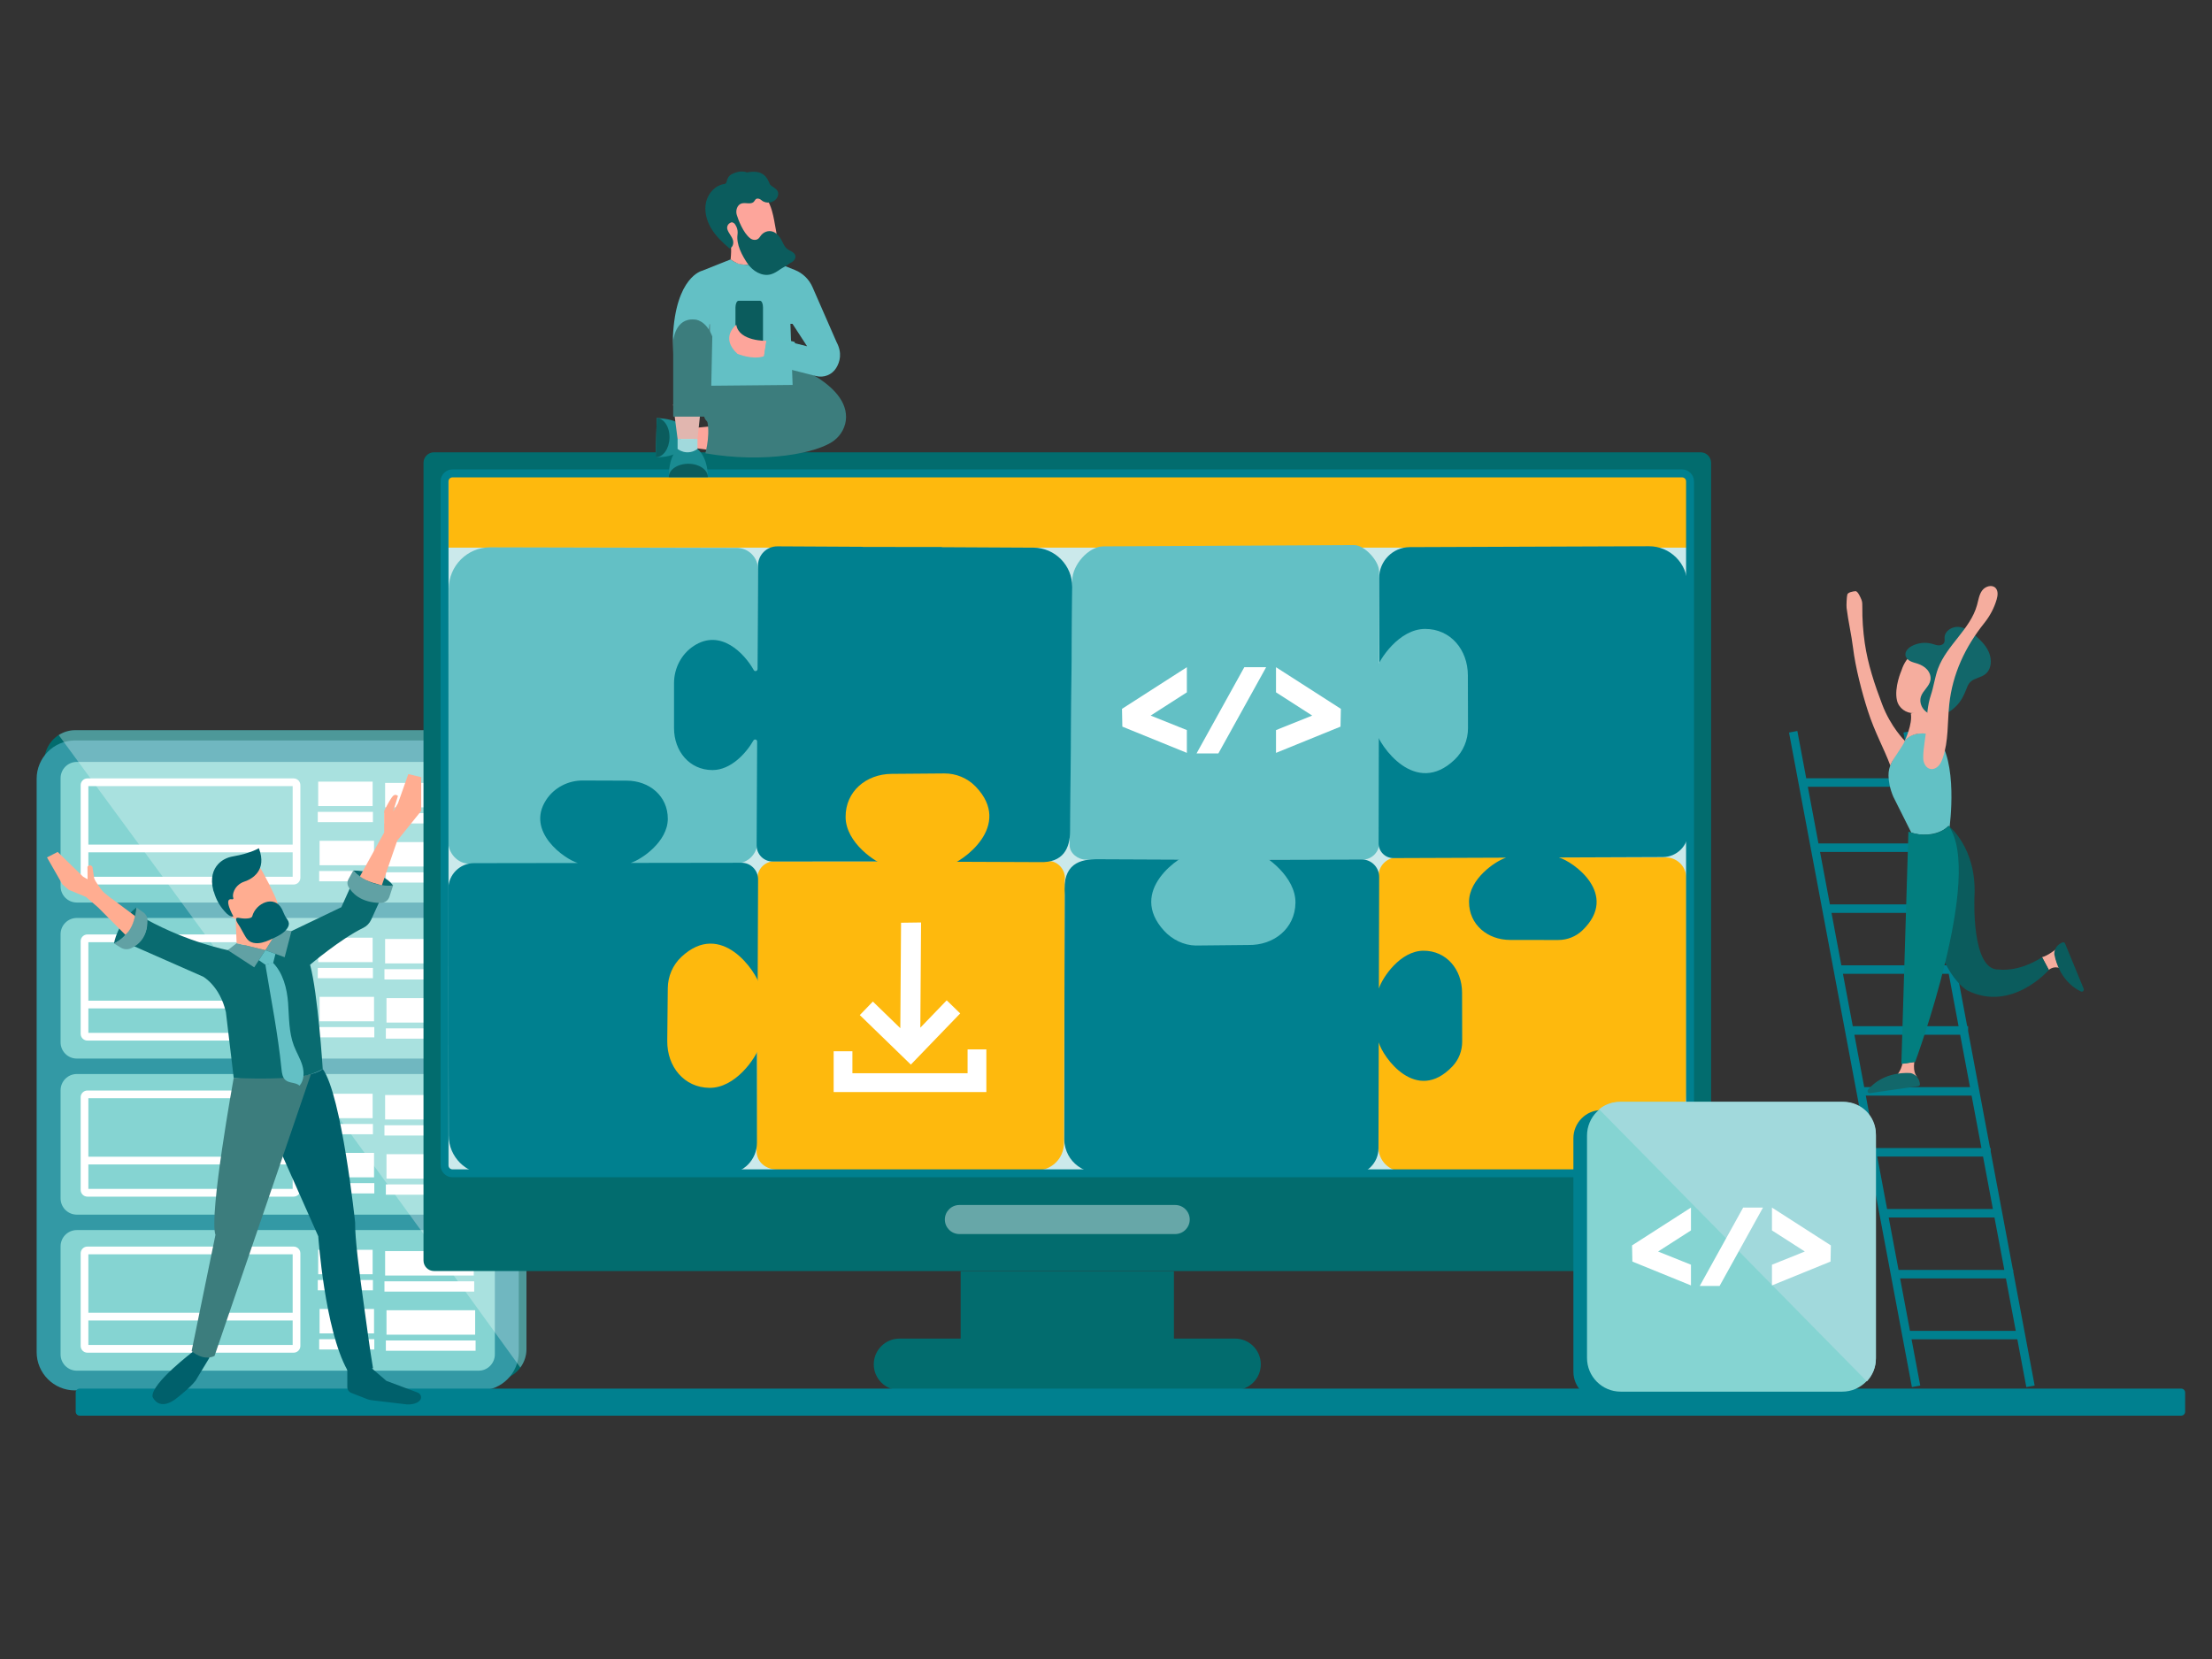 <svg width="200" height="150" viewBox="0 0 200 150" fill="none" xmlns="http://www.w3.org/2000/svg">
<rect x="0" y="0" width="200" height="150" fill="#333333" stroke="none"/>
<mask id="mask0_643_1186" style="mask-type:alpha" maskUnits="userSpaceOnUse" x="0" y="0" width="200" height="150">
<rect width="200" height="150" fill="#D9D9D9"/>
</mask>
<g mask="url(#mask0_643_1186)">
<path d="M44.921 66.02H6.803C5.259 66.02 4.009 67.275 4.009 68.823V121.982C4.009 123.53 5.259 124.784 6.803 124.784H44.807C46.35 124.784 47.601 123.53 47.601 121.982V68.708C47.601 67.224 46.401 66.019 44.92 66.019L44.921 66.02Z" fill="#026C6E"/>
<path d="M6.774 66.95H43.444C45.354 66.95 46.905 68.506 46.905 70.422V122.243C46.905 124.159 45.354 125.714 43.444 125.714H6.774C4.864 125.714 3.313 124.159 3.313 122.243V70.422C3.313 68.506 4.864 66.95 6.774 66.95Z" fill="#3399A5"/>
<path d="M43.273 68.889H6.946C6.135 68.889 5.477 69.548 5.477 70.362V80.13C5.477 80.943 6.135 81.603 6.946 81.603H43.273C44.084 81.603 44.742 80.943 44.742 80.13V70.362C44.742 69.548 44.084 68.889 43.273 68.889Z" fill="#85D4D2"/>
<path d="M26.549 79.975H7.902C7.566 79.975 7.293 79.701 7.293 79.364V70.992C7.293 70.655 7.566 70.381 7.902 70.381H26.549C26.885 70.381 27.158 70.655 27.158 70.992V79.364C27.158 79.701 26.885 79.975 26.549 79.975ZM7.989 79.277H26.462V71.078H7.989V79.277Z" fill="white"/>
<path d="M26.501 76.366H7.487V77.064H26.501V76.366Z" fill="white"/>
<path d="M33.692 70.672H28.769V72.882H33.692V70.672Z" fill="white"/>
<path d="M33.717 73.405H28.732V74.335H33.717V73.405Z" fill="white"/>
<path d="M42.836 70.788H34.821V72.998H42.836V70.788Z" fill="white"/>
<path d="M42.876 73.522H34.761V74.452H42.876V73.522Z" fill="white"/>
<path d="M33.819 76.022H28.895V78.231H33.819V76.022Z" fill="white"/>
<path d="M33.843 78.754H28.858V79.684H33.843V78.754Z" fill="white"/>
<path d="M42.962 76.138H34.946V78.347H42.962V76.138Z" fill="white"/>
<path d="M43.002 78.87H34.887V79.8H43.002V78.87Z" fill="white"/>
<path d="M43.273 82.998H6.946C6.135 82.998 5.477 83.658 5.477 84.471V94.239C5.477 95.053 6.135 95.712 6.946 95.712H43.273C44.084 95.712 44.742 95.053 44.742 94.239V84.471C44.742 83.658 44.084 82.998 43.273 82.998Z" fill="#85D4D2"/>
<path d="M26.549 94.084H7.902C7.566 94.084 7.293 93.81 7.293 93.474V85.101C7.293 84.764 7.566 84.49 7.902 84.49H26.549C26.885 84.49 27.158 84.764 27.158 85.101V93.474C27.158 93.81 26.885 94.084 26.549 94.084ZM7.989 93.387H26.462V85.189H7.989V93.387Z" fill="white"/>
<path d="M26.501 90.477H7.487V91.174H26.501V90.477Z" fill="white"/>
<path d="M33.692 84.782H28.769V86.992H33.692V84.782Z" fill="white"/>
<path d="M33.717 87.515H28.732V88.445H33.717V87.515Z" fill="white"/>
<path d="M42.836 84.898H34.821V87.108H42.836V84.898Z" fill="white"/>
<path d="M42.876 87.631H34.761V88.561H42.876V87.631Z" fill="white"/>
<path d="M33.819 90.131H28.895V92.341H33.819V90.131Z" fill="white"/>
<path d="M33.843 92.864H28.858V93.794H33.843V92.864Z" fill="white"/>
<path d="M42.962 90.247H34.946V92.457H42.962V90.247Z" fill="white"/>
<path d="M43.002 92.981H34.887V93.911H43.002V92.981Z" fill="white"/>
<path d="M43.273 97.108H6.946C6.135 97.108 5.477 97.768 5.477 98.582V108.349C5.477 109.163 6.135 109.823 6.946 109.823H43.273C44.084 109.823 44.742 109.163 44.742 108.349V98.582C44.742 97.768 44.084 97.108 43.273 97.108Z" fill="#85D4D2"/>
<path d="M26.549 108.195H7.902C7.566 108.195 7.293 107.921 7.293 107.584V99.211C7.293 98.875 7.566 98.601 7.902 98.601H26.549C26.885 98.601 27.158 98.875 27.158 99.211V107.584C27.158 107.921 26.885 108.195 26.549 108.195ZM7.989 107.496H26.462V99.298H7.989V107.496Z" fill="white"/>
<path d="M26.501 104.586H7.487V105.283H26.501V104.586Z" fill="white"/>
<path d="M33.692 98.892H28.769V101.101H33.692V98.892Z" fill="white"/>
<path d="M33.717 101.625H28.732V102.555H33.717V101.625Z" fill="white"/>
<path d="M42.836 99.008H34.821V101.218H42.836V99.008Z" fill="white"/>
<path d="M42.876 101.741H34.761V102.671H42.876V101.741Z" fill="white"/>
<path d="M33.819 104.24H28.895V106.45H33.819V104.24Z" fill="white"/>
<path d="M33.843 106.974H28.858V107.904H33.843V106.974Z" fill="white"/>
<path d="M42.962 104.357H34.946V106.567H42.962V104.357Z" fill="white"/>
<path d="M43.002 107.09H34.887V108.02H43.002V107.09Z" fill="white"/>
<path d="M43.273 111.218H6.946C6.135 111.218 5.477 111.877 5.477 112.691V122.459C5.477 123.272 6.135 123.932 6.946 123.932H43.273C44.084 123.932 44.742 123.272 44.742 122.459V112.691C44.742 111.877 44.084 111.218 43.273 111.218Z" fill="#85D4D2"/>
<path d="M26.549 122.304H7.902C7.566 122.304 7.293 122.03 7.293 121.693V113.321C7.293 112.984 7.566 112.71 7.902 112.71H26.549C26.885 112.71 27.158 112.984 27.158 113.321V121.693C27.158 122.03 26.885 122.304 26.549 122.304ZM7.989 121.607H26.462V113.408H7.989V121.607Z" fill="white"/>
<path d="M26.501 118.695H7.487V119.393H26.501V118.695Z" fill="white"/>
<path d="M33.692 113.002H28.769V115.212H33.692V113.002Z" fill="white"/>
<path d="M33.717 115.734H28.732V116.664H33.717V115.734Z" fill="white"/>
<path d="M42.836 113.118H34.821V115.328H42.836V113.118Z" fill="white"/>
<path d="M42.876 115.851H34.761V116.781H42.876V115.851Z" fill="white"/>
<path d="M33.819 118.351H28.895V120.56H33.819V118.351Z" fill="white"/>
<path d="M33.843 121.084H28.858V122.014H33.843V121.084Z" fill="white"/>
<path d="M42.962 118.467H34.946V120.677H42.962V118.467Z" fill="white"/>
<path d="M43.002 121.2H34.887V122.13H43.002V121.2Z" fill="white"/>
<path opacity="0.3" d="M44.795 66.02H6.814C6.26 66.02 5.744 66.183 5.309 66.462C15.453 80.267 34.111 105.709 47.046 123.647C47.395 123.179 47.601 122.6 47.601 121.971V68.835C47.601 67.28 46.345 66.02 44.795 66.02Z" fill="white"/>
<path d="M153.759 40.895H39.242C38.717 40.895 38.291 41.322 38.291 41.849V113.967C38.291 114.494 38.717 114.921 39.242 114.921H153.759C154.285 114.921 154.711 114.494 154.711 113.967V41.849C154.711 41.322 154.285 40.895 153.759 40.895Z" fill="#026C6E"/>
<path d="M152.806 105.824V43.064C152.806 42.92 152.69 42.804 152.546 42.804L40.455 42.804C40.312 42.804 40.195 42.92 40.195 43.064V105.824C40.195 105.968 40.312 106.085 40.455 106.085H152.546C152.69 106.085 152.806 105.968 152.806 105.824Z" fill="#CBE9EB"/>
<path d="M152.487 43.095H40.554V49.515H152.487V43.095Z" fill="#FEB90D"/>
<path d="M150.626 77.527H126.327C125.393 77.527 124.635 78.287 124.635 79.224V103.742C124.635 104.94 125.603 105.911 126.798 105.911H145.349C149.279 105.911 152.464 102.716 152.464 98.775V79.371C152.464 78.353 151.642 77.527 150.626 77.527Z" fill="#FEB90D"/>
<path d="M124.69 51.654C124.69 50.72 123.373 49.283 122.441 49.283L99.778 49.399C98.413 49.399 96.952 51.095 96.952 52.464L96.712 76.426C96.712 77.143 97.464 77.724 98.179 77.724H123.183C124.029 77.724 124.714 77.036 124.714 76.188L124.69 51.654Z" fill="#63C0C5"/>
<path d="M152.631 68.131H152.619V61.036C152.613 61.059 152.607 61.082 152.602 61.103L152.57 52.862C152.562 50.936 151.004 49.381 149.09 49.388L127.468 49.469C125.932 49.475 124.692 50.731 124.697 52.275L124.724 61.238C125.075 59.95 128.044 55.689 131.276 59.099C131.839 59.693 132.143 60.487 132.142 61.306L132.137 63.614L132.134 65.676C132.13 67.733 130.752 69.413 128.707 69.409C127.141 69.406 125.843 68.029 125.174 66.934C125.05 66.731 124.622 65.259 124.664 67.057L124.648 76.251C124.646 76.988 125.247 77.588 125.981 77.585L136.171 77.547C135.187 77.866 132.827 79.472 132.824 81.541C132.822 83.598 134.494 84.983 136.539 84.985L138.589 84.988L140.883 84.991C141.697 84.992 142.486 84.685 143.074 84.12C146.465 80.867 142.224 77.882 140.943 77.53L150.342 77.494C151.627 77.489 152.664 76.438 152.659 75.146L152.631 68.131Z" fill="#00808F"/>
<path d="M132.199 91.836L132.193 89.745C132.188 87.66 130.786 85.956 128.707 85.96C126.615 85.964 124.994 88.374 124.673 89.378L124.699 79.294C124.702 78.416 123.991 77.704 123.115 77.706L114.053 77.733C112.226 77.632 113.725 78.047 113.93 78.173C115.037 78.855 116.431 80.177 116.436 81.775C116.443 83.86 114.746 85.269 112.666 85.275L110.581 85.281L108.248 85.288C107.42 85.29 106.617 84.98 106.017 84.409C102.563 81.116 106.869 78.082 108.17 77.723L99.26 77.685C97.699 77.682 96.031 78.032 96.261 80.923L96.218 102.591C96.088 104.87 97.787 106.131 99.734 106.137L108.067 106.16C108.046 106.164 108.022 106.17 107.999 106.176L115.172 106.168V106.18L122.264 106.2C123.57 106.203 124.632 105.144 124.636 103.834L124.661 94.246C125.018 95.552 128.041 99.873 131.326 96.413C131.897 95.812 132.206 95.007 132.204 94.176L132.199 91.836Z" fill="#00808F"/>
<path d="M66.623 49.541L44.314 49.489C42.255 49.485 40.582 51.155 40.577 53.22L40.525 76.083C40.522 77.144 41.379 78.093 42.437 78.096L66.558 78.064C67.616 78.066 68.476 77.207 68.479 76.146L68.534 51.466C68.537 50.405 67.68 49.542 66.622 49.54L66.623 49.541Z" fill="#63C0C5"/>
<path d="M94.704 77.857L70.024 77.875C69.172 77.873 68.48 78.564 68.479 79.418L68.408 104.059C68.405 105.088 69.269 105.749 70.296 105.752L93.616 105.838C95.075 105.842 96.2 104.771 96.203 103.308L96.261 79.65C96.434 78.724 95.661 77.781 94.704 77.857Z" fill="#FEB90D"/>
<path d="M61.035 89.902C61.044 87.845 62.425 86.168 64.47 86.176C66.036 86.183 67.33 87.564 67.998 88.659C68.121 88.861 68.546 90.335 68.507 88.538L68.543 79.512C68.547 78.683 67.874 78.005 67.049 78.007L57.028 78.021C58.014 77.704 60.374 76.104 60.38 74.036C60.387 71.979 58.718 70.59 56.673 70.583L54.623 70.576L52.693 70.569C51.367 70.565 50.108 71.211 49.381 72.325C47.5 75.203 51.073 77.694 52.244 78.027C52.246 78.027 52.245 78.029 52.244 78.029L42.854 78.043C41.57 78.045 40.53 79.094 40.533 80.386L40.545 87.401H40.557L40.541 94.496C40.547 94.473 40.553 94.45 40.557 94.429L40.571 102.671C40.574 104.597 42.129 106.155 44.043 106.152L65.665 106.119C67.2 106.117 68.443 104.864 68.442 103.319L68.435 94.357C68.118 95.51 65.692 99.046 62.873 97.309C61.702 96.588 61.014 95.283 61.02 93.903L61.028 91.963L61.037 89.902H61.035Z" fill="#00808F"/>
<path d="M93.44 49.517L85.108 49.474C85.128 49.47 85.153 49.464 85.175 49.458L78.002 49.45V49.438L70.287 49.398C69.325 49.393 68.541 50.172 68.537 51.136L68.491 60.496C68.49 60.683 68.243 60.749 68.152 60.586C67.316 59.093 65.166 56.807 62.73 58.401C61.602 59.139 60.943 60.421 60.943 61.773V63.742V65.833C60.943 67.919 62.341 69.626 64.421 69.626C66.096 69.626 67.473 68.084 68.121 66.954C68.213 66.793 68.459 66.857 68.458 67.043L68.412 76.441C68.408 77.241 69.054 77.893 69.851 77.893L79.05 77.887C79.05 77.887 79.057 77.887 79.06 77.887C80.879 77.991 79.384 77.573 79.18 77.447C78.074 76.762 76.682 75.437 76.681 73.84C76.68 71.754 78.379 70.351 80.46 70.349L82.544 70.347L84.505 70.346C85.9 70.345 87.217 71.05 87.942 72.246C89.395 74.644 87.161 76.75 85.697 77.575C85.536 77.666 85.602 77.913 85.786 77.914L94 77.948C96.144 78.028 96.746 76.69 96.754 75.124L96.948 53.069C96.957 51.116 95.386 49.525 93.439 49.516L93.44 49.517Z" fill="#00808F"/>
<path d="M132.724 63.377L132.719 61.06C132.714 58.749 131.157 56.861 128.85 56.865C126.529 56.87 124.729 59.54 124.374 60.653L124.36 66.047C124.748 67.464 127.972 72.084 131.528 68.679C132.302 67.937 132.733 66.904 132.731 65.829L132.726 63.377H132.724Z" fill="#63C0C5"/>
<path d="M88.218 71.122C87.474 70.349 86.441 69.923 85.371 69.932L82.925 69.952L80.615 69.97C78.311 69.988 76.438 71.56 76.456 73.875C76.474 76.203 79.146 77.992 80.257 78.343L85.635 78.326C87.045 77.929 91.633 74.669 88.217 71.122H88.218Z" fill="#FEB90D"/>
<path d="M60.353 91.8L60.331 94.117C60.309 96.428 61.842 98.335 64.15 98.358C66.471 98.381 68.302 95.732 68.671 94.624L68.75 89.23C68.379 87.809 65.211 83.15 61.615 86.513C60.831 87.245 60.388 88.273 60.378 89.347L60.353 91.8Z" fill="#FEB90D"/>
<path d="M113.437 76.995L108.061 76.968C106.641 77.331 101.927 80.533 105.256 84.161C105.981 84.952 107.04 85.474 108.111 85.491L112.878 85.443C115.182 85.48 117.093 83.954 117.13 81.64C117.168 79.312 114.539 77.372 113.437 76.995H113.437Z" fill="#63C0C5"/>
<path d="M152.091 106.444H40.909C40.318 106.444 39.837 105.961 39.837 105.369V43.52C39.837 42.928 40.318 42.445 40.909 42.445H152.09C152.681 42.445 153.162 42.928 153.162 43.52V105.369C153.162 105.961 152.681 106.444 152.09 106.444H152.091ZM40.909 43.163C40.712 43.163 40.552 43.323 40.552 43.521V105.37C40.552 105.567 40.712 105.728 40.909 105.728H152.09C152.288 105.728 152.448 105.567 152.448 105.37V43.521C152.448 43.323 152.288 43.163 152.09 43.163H40.909Z" fill="#00808F"/>
<path d="M106.261 108.951H86.739C86.018 108.951 85.429 109.542 85.429 110.265C85.429 110.987 86.018 111.578 86.739 111.578H106.261C106.982 111.578 107.571 110.987 107.571 110.265C107.571 109.542 106.982 108.951 106.261 108.951Z" fill="#67A7A8"/>
<path d="M106.142 114.94H86.858V121.388H106.142V114.94Z" fill="#026C6E"/>
<path d="M111.676 121.03H81.323C80.046 121.03 79.002 122.078 79.002 123.358C79.002 124.639 80.047 125.686 81.323 125.686H111.676C112.953 125.686 113.997 124.638 113.997 123.358C113.997 122.078 112.952 121.03 111.676 121.03Z" fill="#026C6E"/>
<path d="M197.212 125.55H7.203C7.005 125.55 6.844 125.711 6.844 125.91V127.638C6.844 127.837 7.005 127.998 7.203 127.998H197.212C197.41 127.998 197.571 127.837 197.571 127.638V125.91C197.571 125.711 197.41 125.55 197.212 125.55Z" fill="#00808F"/>
<path d="M107.311 66.012L104.037 64.699L107.311 62.598V60.326L101.447 64.09L101.479 65.699L107.311 68.072V66.012Z" fill="white"/>
<path d="M115.371 66.012L118.644 64.699L115.371 62.598V60.326L121.235 64.09L121.203 65.699L115.371 68.072V66.012Z" fill="white"/>
<path d="M110.159 68.125L114.474 60.337L114.456 60.326H112.505L108.185 68.125H110.159Z" fill="white"/>
<path d="M183.212 125.416L183.964 125.274L182.035 115.001V114.82H182.002L179.992 104.116V103.803H179.933L177.949 93.232V92.786H177.865L172.853 66.092L172.101 66.234L172.877 70.367H163.311L162.509 66.092L161.756 66.234L172.867 125.415L173.62 125.273L172.835 121.096H182.4L183.211 125.415L183.212 125.416ZM170.768 110.08H180.333L181.223 114.82H171.658L170.768 110.08ZM169.733 104.572H179.299L180.189 109.312H170.623L169.733 104.572ZM169.589 103.803L168.699 99.063H178.264L179.154 103.803H169.589ZM167.665 93.555H177.23L178.12 98.294H168.555L167.665 93.555ZM167.521 92.786L166.63 88.046H176.196L177.086 92.786H167.521ZM175.018 81.77H165.452L164.562 77.03H174.127L175.018 81.77ZM175.162 82.538L176.052 87.278H166.487L165.597 82.538H175.162ZM173.021 71.137L173.983 76.261H164.418L163.456 71.137H173.021ZM172.692 120.329L171.801 115.589H181.367L182.257 120.329H172.692Z" fill="#00808F"/>
<path d="M176.272 74.775C176.272 74.775 177.103 68.78 175.087 66.561C175.087 66.561 173.203 65.762 172.223 66.976C171.937 67.363 171.639 67.813 171.352 68.325C171.233 68.535 171.125 68.741 171.027 68.941C170.842 69.314 170.739 69.726 170.75 70.141C170.75 70.144 170.75 70.147 170.75 70.149C170.763 70.613 170.857 71.269 171.185 72.036L172.808 75.276C172.808 75.276 174.764 76.078 176.272 74.773V74.775Z" fill="#62C1C5"/>
<path d="M174.239 64.112C174.239 64.112 174.562 65.927 175.087 66.561C175.087 66.561 173.243 65.792 172.223 66.976C172.223 66.976 172.945 65.448 172.768 64.517C172.768 64.517 173.778 64.179 174.238 64.112H174.239Z" fill="#F5AD9E"/>
<path d="M176.512 59.95C176.084 59.123 175.222 58.609 174.296 58.668C173.411 58.724 172.393 59.148 171.916 60.64C171.916 60.64 171.254 62.138 171.511 63.307C171.668 64.024 172.341 64.512 173.073 64.478C174.629 64.406 178.526 63.846 176.512 59.949V59.95Z" fill="#F5AD9E"/>
<path d="M179.786 58.882C179.526 58.329 179.084 57.886 178.624 57.487C178.179 57.101 177.671 56.731 177.083 56.682C176.496 56.635 175.838 57.042 175.82 57.632C175.815 57.783 175.85 57.942 175.792 58.083C175.715 58.269 175.492 58.358 175.29 58.352C175.089 58.346 174.898 58.268 174.703 58.213C174.099 58.045 173.434 58.113 172.877 58.4C172.546 58.571 172.222 58.894 172.287 59.262C172.328 59.493 172.514 59.672 172.723 59.779C172.93 59.886 173.162 59.934 173.384 60.007C173.709 60.116 174.02 60.286 174.246 60.543C174.472 60.801 174.603 61.155 174.544 61.493C174.443 62.072 173.846 62.445 173.675 63.007C173.529 63.488 173.745 64.038 174.142 64.346C174.539 64.654 175.083 64.733 175.571 64.62C176.06 64.508 176.496 64.22 176.851 63.865C177.299 63.416 177.57 62.889 177.791 62.301C177.941 61.9 178.075 61.633 178.468 61.441C178.954 61.206 179.479 61.145 179.785 60.64C180.105 60.113 180.039 59.419 179.786 58.88V58.882Z" fill="#12676A"/>
<path d="M168.383 54.869C168.386 54.655 168.389 54.434 168.309 54.235C168.229 54.036 167.978 53.439 167.765 53.452C167.557 53.465 167.088 53.549 167.029 53.75C166.97 53.95 166.936 54.754 166.961 54.961C167.109 56.178 167.399 57.376 167.547 58.593C167.758 60.328 168.34 62.585 168.875 64.248C169.522 66.258 170.302 67.574 170.929 69.25C170.842 69.019 172.208 67.269 172.225 66.976C172.225 66.976 170.967 65.761 170.177 63.683C169.494 61.885 168.882 60.051 168.605 58.145C168.448 57.061 168.373 55.964 168.384 54.868L168.383 54.869Z" fill="#F5AD9E"/>
<path d="M180.528 54.207C180.63 53.856 180.684 53.433 180.434 53.166C180.114 52.824 179.502 53.008 179.222 53.384C178.941 53.761 178.881 54.251 178.756 54.704C178.159 56.877 176.032 58.318 175.237 60.427C174.941 61.215 174.844 62.066 174.576 62.865C174.278 63.756 174.217 64.741 174.174 65.692C174.132 66.64 173.872 67.633 173.891 68.568C173.899 68.991 174.138 69.46 174.554 69.53C174.818 69.575 175.088 69.445 175.271 69.249C175.455 69.054 175.564 68.802 175.652 68.549C176.19 67.006 176.071 65.323 176.243 63.697C176.533 60.936 177.691 58.483 179.408 56.337C179.914 55.705 180.301 54.986 180.528 54.207Z" fill="#F5AD9E"/>
<path d="M186.006 85.74C186.006 85.74 185.157 86.424 184.633 86.544L185.248 87.694C185.248 87.694 185.668 87.295 186.271 87.546C186.271 87.546 185.511 86.521 186.006 85.74Z" fill="#F5AD9E"/>
<path d="M173.374 97.396C173.374 97.396 172.938 97.085 173.082 96.013L171.982 96.172C172.055 96.223 171.788 96.923 171.497 97.219C171.497 97.219 172.8 96.918 173.373 97.396H173.374Z" fill="#F5AD9E"/>
<path d="M168.903 98.525C169.379 97.95 170.539 96.927 172.717 97.018C172.717 97.018 173.464 97.109 173.594 98.012C173.607 98.104 173.541 98.189 173.449 98.203L169.075 98.838C168.901 98.863 168.79 98.661 168.902 98.525H168.903Z" fill="#12676A"/>
<path d="M188.138 89.641C187.465 89.319 186.192 88.442 185.745 86.302C185.745 86.302 185.65 85.553 186.491 85.206C186.577 85.17 186.675 85.214 186.711 85.299L188.398 89.397C188.464 89.56 188.296 89.718 188.138 89.642V89.641Z" fill="#0B5C5D"/>
<path d="M176.181 74.669C176.181 74.669 178.746 76.625 178.524 81.049C178.524 81.049 178.203 87.799 180.728 87.657C180.728 87.657 182.476 87.948 184.633 86.546L185.248 87.695C185.248 87.695 181.912 91.559 177.88 89.554C177.88 89.554 175.037 88.014 174.475 81.525C174.475 81.525 174.149 76.206 173.255 75.406C173.255 75.406 175.067 75.769 176.181 74.669Z" fill="#0B5C5D"/>
<path d="M172.551 75.196L171.913 96.202L173.16 96.02C173.16 96.02 179.405 79.119 176.18 74.669C176.18 74.669 175.072 76.068 172.551 75.196Z" fill="#027E7F"/>
<path d="M165.836 100.37H144.803C143.398 100.37 142.26 101.512 142.26 102.921V124.018C142.26 125.427 143.398 126.569 144.803 126.569H165.836C167.241 126.569 168.38 125.427 168.38 124.018V102.921C168.38 101.512 167.241 100.37 165.836 100.37Z" fill="#00808F"/>
<path d="M166.571 99.628H146.532C144.853 99.628 143.491 100.993 143.491 102.678V122.777C143.491 124.461 144.853 125.827 146.532 125.827H166.571C168.25 125.827 169.611 124.461 169.611 122.777V102.678C169.611 100.993 168.25 99.628 166.571 99.628Z" fill="#85D4D2"/>
<path d="M166.711 99.628H146.448C145.743 99.628 145.095 99.878 144.585 100.295L168.797 124.9C169.3 124.366 169.611 123.65 169.611 122.861V102.537C169.611 100.937 168.305 99.628 166.71 99.628H166.711Z" fill="#A1D9DC"/>
<path d="M152.89 114.35L149.917 113.157L152.89 111.249V109.185L147.563 112.604L147.593 114.066L152.89 116.222V114.35Z" fill="white"/>
<path d="M160.213 114.35L163.186 113.157L160.213 111.249V109.185L165.54 112.604L165.51 114.066L160.213 116.222V114.35Z" fill="white"/>
<path d="M155.478 116.27L159.397 109.194L159.381 109.185H157.609L153.685 116.27H155.478Z" fill="white"/>
<path d="M85.597 90.447L83.212 92.92C83.234 89.922 83.282 83.572 83.28 83.406L81.47 83.43C81.472 83.641 81.43 89.156 81.402 92.964L78.921 90.556L77.741 91.78L82.354 96.257L86.818 91.63L85.598 90.446L85.597 90.447Z" fill="white"/>
<path d="M89.182 98.739H75.376V95.051H77.072V97.037H87.485V94.882H89.182V98.739Z" fill="white"/>
<path d="M20.593 85.909C20.593 85.909 17.09 85.235 13.251 83.141C13.251 83.141 13.588 84.728 12.006 85.504L18.37 88.307C18.37 88.307 19.886 89.152 20.425 91.516L21.132 97.461C21.132 97.461 26.622 98.171 29.18 96.65C29.18 96.65 28.743 89.794 28.035 87.227C28.035 87.227 30.813 84.877 32.854 83.888C33.169 83.735 33.417 83.471 33.562 83.152L34.265 81.61L31.638 80.303L30.864 82.025L26.351 84.188L20.593 85.909Z" fill="#096B70"/>
<path d="M25.599 84.067L26.352 84.188L25.738 86.551L23.994 85.909L25.173 84.052L25.599 84.067Z" fill="#61A1A4"/>
<path d="M31.403 123.57V125.409C31.403 125.645 31.547 125.856 31.766 125.942L33.197 126.501C33.325 126.552 33.46 126.585 33.596 126.601L36.792 126.982C36.792 126.982 37.7 127.045 38.01 126.552C38.157 126.318 38.026 126.007 37.768 125.91L34.939 124.854L33.348 123.485C33.348 123.485 32.918 123.942 31.403 123.57V123.57Z" fill="#00606B"/>
<path d="M23.994 85.909L22.984 87.463L20.593 85.909L21.394 85.282L23.994 85.909Z" fill="#61A1A4"/>
<path d="M23.403 86.818L23.994 87.227L24.701 87.058L24.907 86.245L23.994 85.909L23.403 86.818Z" fill="#63C0C5"/>
<path d="M31.941 78.715C31.941 78.715 34.48 78.632 35.545 80.061C35.545 80.061 33.286 80.417 31.941 78.715Z" fill="#096B70"/>
<path d="M31.504 80.176C31.807 80.712 32.593 81.628 34.427 81.638C34.782 81.64 35.102 81.417 35.212 81.078L35.543 80.061C35.543 80.061 33.556 80.37 31.94 78.716L31.503 79.494C31.384 79.707 31.382 79.964 31.502 80.176H31.504Z" fill="#61A1A4"/>
<path d="M10.31 85.302C10.31 85.302 10.581 83.445 12.331 82.05C12.331 82.05 12.432 84.427 10.31 85.302Z" fill="#096B70"/>
<path d="M10.31 85.302L10.9 85.669C11.182 85.845 11.531 85.876 11.837 85.743C12.45 85.477 13.355 84.808 13.334 83.181C13.331 82.908 13.19 82.653 12.966 82.496L12.331 82.049C12.331 82.049 12.321 82.368 12.206 82.819C12.015 83.572 11.531 84.689 10.31 85.301V85.302Z" fill="#61A1A4"/>
<path d="M17.535 122.146C17.535 122.146 13.656 125.064 13.79 126.281C13.79 126.281 14.363 127.801 16.147 126.281C16.147 126.281 17.561 125.166 17.798 124.643L18.943 122.749C18.943 122.749 18.343 122.586 17.535 122.147V122.146Z" fill="#00606B"/>
<path d="M22.502 97.662L28.776 111.777C28.776 111.777 29.348 120.193 31.403 123.875C31.724 123.96 31.994 124.109 32.514 124.112C33.05 124.113 33.399 123.793 33.727 123.706C33.423 121.945 33.162 119.813 32.893 117.93C32.48 115.033 32.077 111.816 32.11 110.532C32.11 110.532 30.898 99.016 29.18 96.651C29.18 96.651 28.385 97.627 22.502 97.662Z" fill="#00606B"/>
<path d="M21.131 97.461C21.131 97.461 18.875 109.864 19.481 111.655L17.325 122.159C17.325 122.159 18.336 123.105 19.396 122.598L28.113 97.123C28.113 97.123 26.687 97.693 21.131 97.461H21.131Z" fill="#3C7D7D"/>
<path d="M23.994 87.228C24.512 90.368 25.135 93.501 25.452 96.668C25.488 97.032 25.544 97.434 25.825 97.666C26.178 97.956 26.747 97.853 27.084 98.161C27.508 97.676 27.518 96.942 27.334 96.325C27.149 95.707 26.802 95.151 26.572 94.548C26.108 93.329 26.143 91.986 26.048 90.683C25.953 89.381 25.59 87.957 24.668 87.035C24.511 87.059 24.15 87.203 23.994 87.228Z" fill="#63C0C5"/>
<path d="M21.309 83.174L21.395 85.282L23.994 85.91L25.173 84.053L24.701 82.297C24.701 82.297 23.574 83.546 21.309 83.175V83.174Z" fill="#FFAD91"/>
<path d="M24.799 80.909C24.488 80.24 24.155 79.581 23.803 78.934C23.586 78.538 23.314 78.109 22.875 78.01C22.43 77.91 21.996 78.191 21.626 78.458C21.236 78.739 20.846 79.019 20.455 79.3C19.722 79.828 19.977 80.09 20.356 80.695C20.436 80.822 20.505 80.959 20.578 81.093C19.893 82.727 21.381 83.119 21.381 83.119C21.468 83.28 21.929 83.905 22.073 84.013C22.564 84.378 23.254 84.103 23.797 83.822C24.321 83.55 24.887 83.23 25.092 82.675C25.305 82.1 25.058 81.465 24.799 80.909Z" fill="#FFAD91"/>
<path d="M22.425 83.037C22.576 83.02 22.772 82.982 22.812 82.835C23.136 81.638 24.799 80.908 25.471 82.16C25.61 82.418 25.694 82.703 25.852 82.948C25.959 83.115 26.097 83.276 26.117 83.473C26.135 83.641 26.062 83.807 25.967 83.946C25.674 84.373 25.185 84.611 24.717 84.831C24.272 85.04 23.814 85.253 23.323 85.279C23.042 85.294 22.747 85.241 22.521 85.073C22.322 84.924 22.195 84.699 22.073 84.48C21.95 84.258 21.825 84.035 21.701 83.813C21.598 83.628 21.391 83.38 21.353 83.171C21.306 82.916 21.543 82.978 21.697 83.007C21.937 83.053 22.183 83.064 22.425 83.038L22.425 83.037Z" fill="#00606B"/>
<path d="M21.104 82.859C21.104 82.859 20.125 81.136 20.989 81.312C21.061 81.327 21.124 81.261 21.096 81.192C21.044 81.059 21.054 80.882 21.11 80.694C21.25 80.226 21.629 79.864 22.092 79.712C22.757 79.494 24.184 78.727 23.406 76.692C23.406 76.692 22.644 77.16 21.065 77.432C20.555 77.519 20.069 77.75 19.721 78.133C19.286 78.61 18.987 79.355 19.294 80.538C19.306 80.586 19.326 80.633 19.351 80.676C19.432 80.959 19.568 81.331 19.809 81.73C20.023 82.084 20.255 82.353 20.449 82.546C20.472 82.592 20.834 82.916 21.03 82.866L21.104 82.859V82.859Z" fill="#00606B"/>
<path d="M34.736 75.27V73.311C34.736 73.311 35.309 72.162 35.544 71.96C35.544 71.96 35.713 71.757 35.982 71.96L35.544 73.378L35.982 72.636L36.918 69.991L38.084 70.267V73.317L35.914 76.013L34.528 80.037C34.528 80.037 33.148 79.759 32.544 79.237L34.736 75.271L34.736 75.27Z" fill="#FFAD91"/>
<path d="M5.214 77.028L7.513 79.267C7.636 79.338 7.767 79.413 7.918 79.5L7.915 79.118L7.908 78.371C7.908 78.371 8.105 78.058 8.358 78.371L8.514 79.414C8.616 79.711 9.207 80.548 9.451 80.744L10.094 81.26C10.094 81.26 10.1 81.252 10.102 81.248L12.206 82.821C12.206 82.821 12.038 83.915 11.332 84.519L8.873 82.05L7.77 81.097L6.2 80.445L5.641 79.957L4.249 77.523L5.213 77.029L5.214 77.028Z" fill="#FFAD91"/>
<path d="M59.284 41.341C59.284 41.341 61.5 41.483 62.181 39.958C62.283 39.731 62.303 39.474 62.226 39.236C62.059 38.714 61.464 37.877 59.381 37.798L59.283 41.34L59.284 41.341Z" fill="#1A8B91"/>
<path d="M60.533 39.603C60.506 40.582 59.947 41.36 59.284 41.341L59.383 37.799C60.045 37.817 60.561 38.626 60.534 39.603H60.533Z" fill="#0B5C5D"/>
<path d="M62.75 40.499L61.845 40.474C61.772 40.372 61.533 40.009 61.569 39.499C61.599 39.067 61.811 38.774 61.895 38.669C62.197 38.678 62.498 38.685 62.8 38.694L62.75 40.498V40.499Z" fill="#FEFCDD"/>
<path d="M62.75 40.499L65.849 40.923L65.92 38.375L62.8 38.694L62.75 40.499Z" fill="#FDA59B"/>
<path d="M71.868 38.361H64.576C64.052 38.361 63.627 37.935 63.627 37.41V34.525C63.627 34.36 63.76 34.226 63.924 34.226H71.869C72.033 34.226 72.166 34.36 72.166 34.525V38.063C72.166 38.228 72.033 38.361 71.869 38.361H71.868Z" fill="#3C7D7D"/>
<path d="M64 43.135C64 43.135 64.08 40.908 62.541 40.268C62.312 40.172 62.055 40.159 61.821 40.243C61.305 40.425 60.488 41.044 60.467 43.136H64V43.135Z" fill="#1A8B91"/>
<path d="M62.234 41.932C63.21 41.932 64.001 42.471 64.001 43.136H60.468C60.468 42.47 61.259 41.932 62.234 41.932Z" fill="#0B5C5D"/>
<path d="M63.065 39.683V40.591C62.965 40.666 62.611 40.917 62.102 40.896C61.67 40.877 61.373 40.673 61.265 40.591V39.683H63.065Z" fill="#A1D9DC"/>
<path d="M63.065 39.682L63.401 36.562H60.861L61.265 39.682H63.065Z" fill="#E1B6AF"/>
<path d="M70.218 32.442C70.218 32.442 76.522 34.321 76.497 37.713C76.491 38.543 76.078 39.315 75.425 39.823C73.971 40.956 69.166 41.926 63.774 40.985C63.774 40.985 64.373 38.895 63.774 37.532C63.774 37.532 67.987 38.51 71.8 37.684C71.8 37.684 72.864 35.23 70.218 32.443V32.442Z" fill="#3C7D7D"/>
<path d="M66.06 23.454L63.498 24.475C63.498 24.475 61.083 24.991 60.842 30.473L60.993 36.562L63.816 36.165L64.153 29.311L71.656 29.281L72.975 31.309L69.743 30.498L68.935 32.768L73.784 34.001C74.481 34.178 75.218 33.892 75.6 33.28C75.954 32.712 76.162 31.907 75.637 30.927L73.46 25.952C73.152 25.249 72.582 24.697 71.871 24.412L69.478 23.454C69.478 23.454 67.477 24.553 66.062 23.454H66.06Z" fill="#63C0C5"/>
<path d="M71.42 27.97C71.42 28.091 71.665 34.805 71.665 34.805L64.176 34.877V27.97H71.42Z" fill="#63C0C5"/>
<path d="M60.87 37.672V30.826C60.87 30.826 61.025 28.705 62.828 28.893C62.828 28.893 63.803 28.893 64.403 30.421L64.252 37.672H60.87Z" fill="#3C7D7D"/>
<path d="M66.773 27.196H68.726C68.87 27.196 68.987 27.457 68.987 27.779V30.873C68.987 31.144 68.889 31.363 68.767 31.363H66.716C66.595 31.363 66.497 31.143 66.497 30.873V27.811C66.497 27.472 66.621 27.197 66.773 27.197V27.196Z" fill="#0B5C5D"/>
<path d="M69.296 30.816C69.296 30.816 66.818 30.878 66.572 29.368C66.572 29.368 65.057 30.508 66.683 31.995C66.683 31.995 68.068 32.573 69.082 32.204L69.297 30.817L69.296 30.816Z" fill="#FDA59B"/>
<path d="M70.183 20.953C70.264 21.372 70.207 22.02 69.975 22.38C69.779 22.684 69.389 22.817 69.028 22.8C68.667 22.783 68.325 22.642 67.991 22.503C67.93 22.971 67.87 23.44 67.81 23.909C67.504 23.963 67.19 23.927 66.883 23.876C66.576 23.826 66.059 23.453 66.059 23.453C66.059 23.453 66.126 22.793 66.103 22.459C66.043 21.546 65.082 20.959 64.784 20.095C64.429 19.06 65.05 17.68 66.078 17.316C66.858 17.04 68.569 16.887 69.312 17.954C69.513 18.243 69.701 18.721 69.796 19.055C69.985 19.718 70.01 20.055 70.183 20.953Z" fill="#FDA59B"/>
<path d="M63.842 18.26C64.033 17.455 64.691 16.741 65.508 16.632C65.828 16.59 65.568 16.039 66.215 15.721C67.018 15.327 67.534 15.592 67.534 15.592C69.023 15.297 69.37 16.075 69.596 16.63C69.724 16.941 70.678 17.089 70.261 17.871C70.013 18.336 69.274 18.474 68.86 18.109C68.781 18.039 68.688 17.983 68.584 17.963C68.31 17.911 68.276 18.11 68.165 18.234C67.904 18.524 67.416 18.284 67.044 18.398C66.65 18.519 66.494 19.033 66.616 19.428C66.738 19.823 67.18 21.052 67.837 21.552C68.048 21.713 68.372 21.747 68.574 21.574C68.633 21.524 68.698 21.437 68.756 21.35C69.002 20.982 69.463 20.8 69.881 20.946C69.905 20.955 69.929 20.964 69.954 20.975C70.263 21.112 70.49 21.391 70.65 21.69C70.802 21.975 70.915 22.298 71.168 22.498C71.432 22.708 71.85 22.797 71.915 23.132C71.94 23.264 71.897 23.399 71.818 23.506C71.715 23.644 71.571 23.728 71.42 23.797C71.186 24.003 70.76 24.202 70.57 24.333C70.294 24.525 70.011 24.72 69.686 24.807C68.892 25.019 68.056 24.508 67.591 23.828C67.085 23.088 66.562 22.094 66.684 21.212C66.718 20.963 66.689 20.708 66.577 20.483C66.504 20.339 66.43 20.223 66.365 20.18C66.201 20.071 66.14 20.073 65.976 20.177C65.783 20.3 65.699 20.54 65.774 20.758C65.888 21.094 66.157 21.355 66.265 21.691C66.361 21.987 66.259 22.391 65.957 22.459C65.327 21.926 64.719 21.347 64.296 20.636C63.874 19.926 63.653 19.064 63.842 18.259V18.26Z" fill="#0B5C5D"/>
<path d="M69.059 32.793C69.071 32.801 69.084 32.805 69.099 32.807C69.158 32.816 69.213 32.776 69.222 32.717L69.549 30.572L71.742 31.112C71.8 31.126 71.858 31.091 71.873 31.033C71.887 30.975 71.852 30.917 71.794 30.902L69.486 30.333C69.456 30.326 69.425 30.331 69.4 30.348C69.375 30.364 69.358 30.391 69.353 30.422L69.009 32.684C69.002 32.729 69.024 32.771 69.059 32.793Z" fill="#62C1C5"/>
</g>
</svg>
